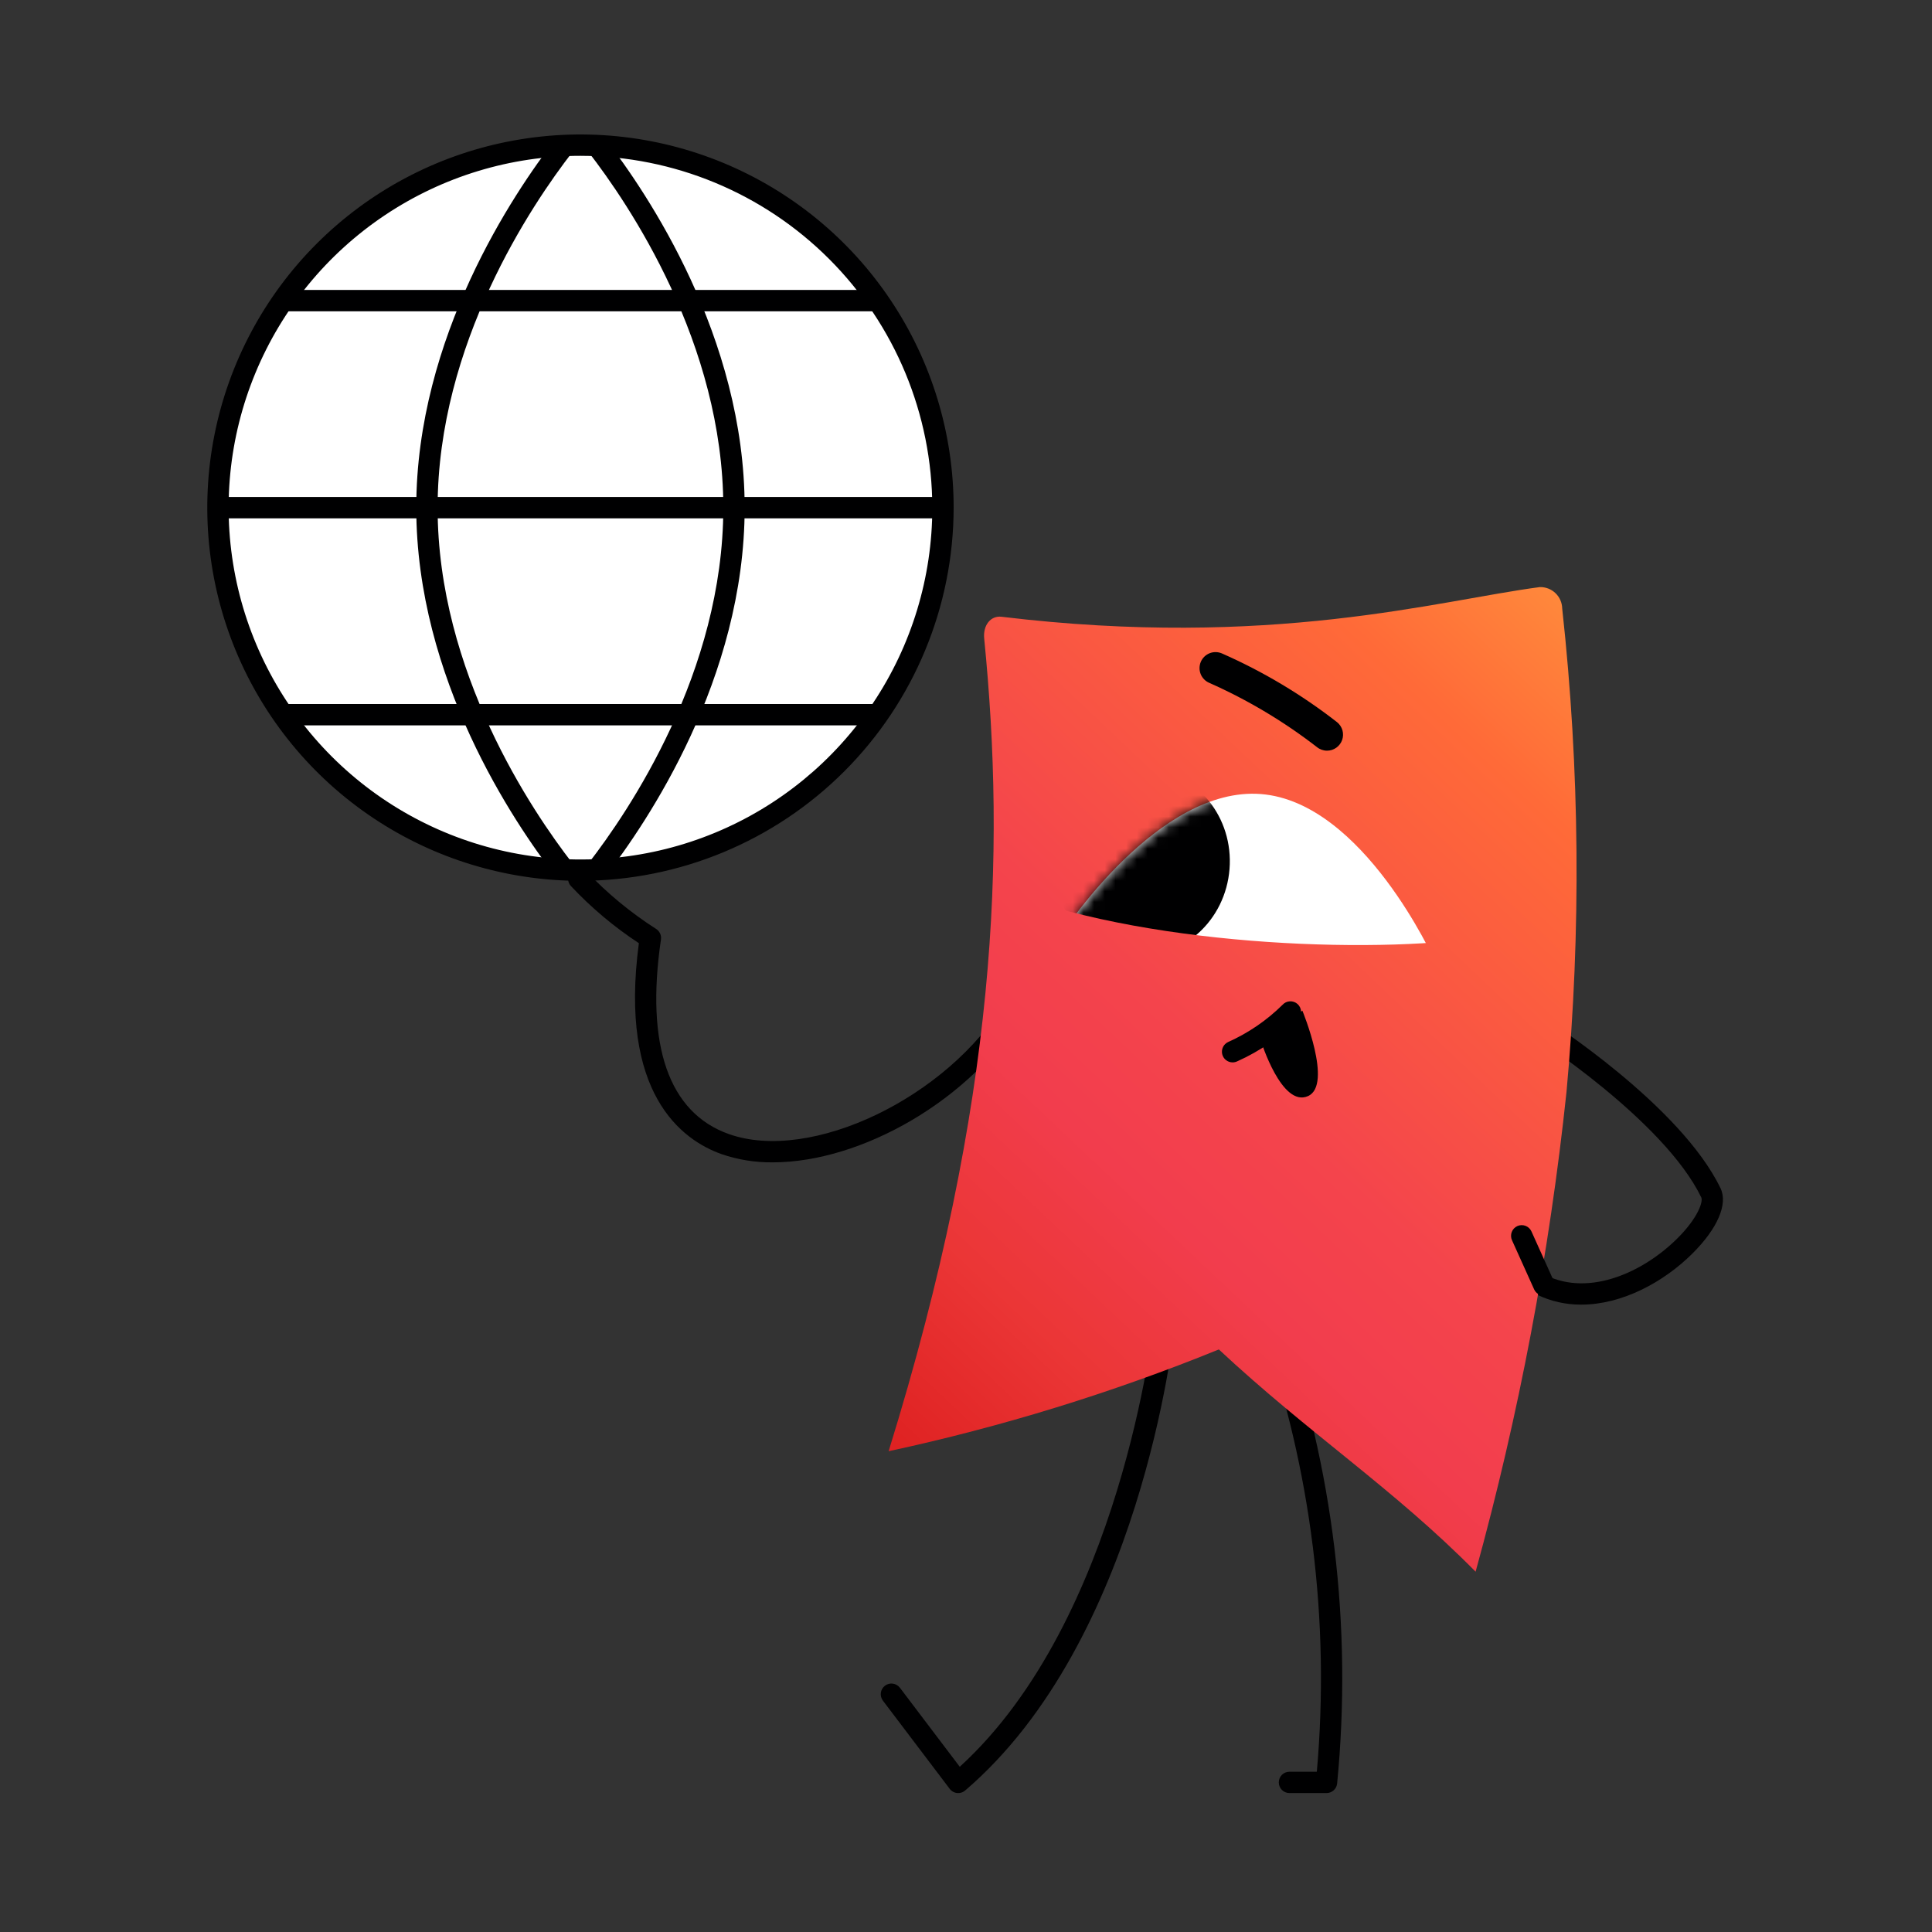 <?xml version="1.0" encoding="UTF-8"?> <svg xmlns="http://www.w3.org/2000/svg" width="181" height="181" viewBox="0 0 181 181" fill="none"><rect x="0" y="0" width="181" height="181" fill="#333333" stroke="none"/> <path d="M148.141 122.224C146.699 122.234 145.273 121.911 143.975 121.282C143.857 121.224 143.752 121.144 143.665 121.045C143.578 120.947 143.511 120.833 143.469 120.708C143.426 120.584 143.408 120.453 143.416 120.322C143.424 120.191 143.458 120.063 143.515 119.945C143.573 119.827 143.653 119.721 143.752 119.634C143.85 119.547 143.965 119.481 144.089 119.438C144.213 119.395 144.344 119.377 144.475 119.385C144.606 119.393 144.734 119.427 144.852 119.485C148.937 121.476 153.968 119.181 157.144 116.02C159.098 114.076 159.567 112.563 159.386 112.185C155.896 104.958 143.679 97.106 143.556 97.027C143.332 96.884 143.174 96.658 143.117 96.399C143.06 96.141 143.108 95.869 143.251 95.646C143.394 95.422 143.619 95.265 143.878 95.208C144.137 95.15 144.408 95.198 144.632 95.341C145.153 95.673 157.45 103.577 161.186 111.316C161.901 112.797 160.918 115.085 158.556 117.437C155.869 120.111 151.978 122.224 148.141 122.224Z" fill="#000001"></path> <path d="M72.394 108.895C70.76 108.914 69.134 108.652 67.588 108.121C63.865 106.792 57.97 102.458 59.853 88.364C57.52 86.831 55.377 85.028 53.469 82.991C53.382 82.892 53.315 82.778 53.272 82.653C53.23 82.529 53.212 82.397 53.22 82.266C53.228 82.135 53.262 82.007 53.32 81.889C53.378 81.771 53.458 81.665 53.557 81.579C53.655 81.492 53.77 81.425 53.894 81.382C54.018 81.34 54.15 81.322 54.281 81.33C54.412 81.338 54.54 81.372 54.658 81.43C54.776 81.488 54.882 81.568 54.969 81.666C56.91 83.707 59.091 85.507 61.464 87.025C61.628 87.128 61.759 87.277 61.84 87.453C61.922 87.63 61.95 87.826 61.922 88.018C60.461 97.936 62.653 104.236 68.26 106.237C75.96 108.986 88.803 102.826 94.199 93.809C94.335 93.581 94.556 93.417 94.814 93.353C95.071 93.288 95.344 93.328 95.571 93.464C95.799 93.6 95.963 93.822 96.028 94.079C96.092 94.336 96.052 94.609 95.916 94.836C90.997 103.052 80.691 108.895 72.394 108.895Z" fill="#000001"></path> <path d="M89.769 167.985C89.615 167.985 89.463 167.949 89.325 167.88C89.186 167.811 89.066 167.711 88.973 167.588L82.713 159.323C82.554 159.111 82.486 158.845 82.522 158.584C82.559 158.322 82.698 158.085 82.909 157.926C83.12 157.766 83.385 157.696 83.647 157.732C83.909 157.768 84.146 157.905 84.307 158.116L89.916 165.521C105.01 151.756 108.053 124.148 108.083 123.866C108.094 123.735 108.132 123.607 108.194 123.491C108.256 123.374 108.341 123.272 108.443 123.188C108.545 123.105 108.663 123.044 108.79 123.007C108.917 122.971 109.05 122.96 109.181 122.976C109.311 122.989 109.438 123.028 109.553 123.091C109.669 123.153 109.771 123.238 109.854 123.34C109.936 123.442 109.998 123.559 110.036 123.685C110.073 123.811 110.085 123.943 110.071 124.074C109.946 125.278 106.803 153.728 90.42 167.744C90.239 167.9 90.008 167.985 89.769 167.985Z" fill="#000001"></path> <path d="M124.275 167.984H120.804C120.538 167.984 120.284 167.879 120.096 167.692C119.909 167.504 119.804 167.25 119.804 166.984C119.804 166.719 119.909 166.465 120.096 166.277C120.284 166.09 120.538 165.984 120.804 165.984H123.367C124.614 151.893 122.843 137.697 118.174 124.343C118.124 124.221 118.099 124.091 118.101 123.959C118.102 123.828 118.129 123.698 118.18 123.577C118.232 123.455 118.307 123.346 118.4 123.254C118.494 123.162 118.605 123.089 118.727 123.04C118.849 122.991 118.98 122.966 119.111 122.968C119.243 122.969 119.373 122.997 119.494 123.048C119.615 123.1 119.724 123.175 119.816 123.269C119.908 123.363 119.98 123.475 120.029 123.597C124.914 137.54 126.703 152.38 125.27 167.085C125.245 167.332 125.13 167.56 124.946 167.726C124.762 167.893 124.523 167.985 124.275 167.984Z" fill="#000001"></path> <path d="M83.251 135.957C93.82 133.682 104.172 130.492 114.189 126.424C122.666 134.336 130.567 139.464 138.243 147.245C142.303 132.522 145.151 117.491 146.758 102.303C148.139 87.231 148.004 72.057 146.356 57.012C146.351 56.742 146.293 56.475 146.185 56.228C146.077 55.981 145.921 55.757 145.726 55.57C145.531 55.383 145.301 55.237 145.049 55.139C144.798 55.042 144.529 54.995 144.259 55.001C134.657 56.267 119.05 60.821 93.835 57.782C92.806 57.658 92.082 58.581 92.205 59.821C94.196 79.944 93.508 102.857 83.251 135.957Z" fill="url(#paint0_linear_26322_148)"></path> <path d="M134.386 89.963C134.386 89.963 126.015 96.978 116.422 96.228C106.83 95.479 99.648 87.251 99.648 87.251C99.648 87.251 108.535 73.641 118.128 74.39C127.72 75.139 134.386 89.963 134.386 89.963Z" fill="white"></path> <mask id="mask0_26322_148" style="mask-type:luminance" maskUnits="userSpaceOnUse" x="99" y="74" width="36" height="23"> <path d="M134.386 89.963C134.386 89.963 126.015 96.978 116.422 96.228C106.83 95.479 99.648 87.251 99.648 87.251C99.648 87.251 108.535 73.641 118.128 74.39C127.72 75.139 134.386 89.963 134.386 89.963Z" fill="white"></path> </mask> <g mask="url(#mask0_26322_148)"> <path d="M115.189 81.41C115.566 76.584 112.18 72.383 107.626 72.027C103.072 71.672 99.075 75.296 98.698 80.122C98.321 84.949 101.707 89.15 106.261 89.505C110.815 89.861 114.812 86.237 115.189 81.41Z" fill="#000001"></path> </g> <path d="M138.816 104.513L93.508 100.514C93.869 95.291 94.23 88.872 94.591 83.648C108.418 88.824 130.085 89.398 139.899 87.647C139.538 92.871 139.177 99.29 138.816 104.513Z" fill="url(#paint1_linear_26322_148)"></path> <path d="M124.322 70.327C123.98 70.327 123.647 70.209 123.381 69.994C120.273 67.588 116.885 65.567 113.292 63.974C113.111 63.897 112.946 63.785 112.808 63.644C112.67 63.503 112.56 63.337 112.487 63.154C112.413 62.971 112.376 62.775 112.378 62.578C112.38 62.381 112.421 62.186 112.498 62.004C112.576 61.823 112.688 61.658 112.829 61.52C112.97 61.383 113.137 61.274 113.32 61.2C113.503 61.127 113.699 61.09 113.896 61.093C114.094 61.095 114.289 61.137 114.47 61.214C118.321 62.909 121.947 65.074 125.266 67.66C125.507 67.855 125.682 68.12 125.767 68.418C125.851 68.717 125.841 69.034 125.738 69.327C125.634 69.619 125.442 69.873 125.189 70.052C124.935 70.231 124.633 70.327 124.322 70.327Z" fill="#000001"></path> <path d="M115.476 99.53C115.249 99.53 115.029 99.453 114.852 99.311C114.674 99.17 114.55 98.972 114.501 98.75C114.451 98.529 114.478 98.297 114.577 98.093C114.677 97.888 114.842 97.724 115.048 97.627C116.944 96.781 118.672 95.6 120.149 94.141C120.326 93.943 120.574 93.824 120.839 93.809C121.104 93.794 121.364 93.886 121.561 94.062C121.759 94.239 121.878 94.488 121.893 94.752C121.908 95.017 121.816 95.277 121.64 95.475C119.987 97.136 118.042 98.478 115.903 99.434C115.77 99.497 115.624 99.53 115.476 99.53Z" fill="#000001"></path> <path d="M144.639 121.383C144.447 121.383 144.258 121.328 144.096 121.223C143.934 121.119 143.806 120.97 143.726 120.794L141.65 116.188C141.542 115.946 141.534 115.671 141.628 115.423C141.722 115.175 141.91 114.975 142.152 114.866C142.393 114.757 142.668 114.749 142.916 114.842C143.164 114.936 143.365 115.124 143.474 115.365L145.55 119.972C145.619 120.124 145.649 120.291 145.636 120.458C145.624 120.625 145.57 120.785 145.479 120.926C145.389 121.066 145.264 121.181 145.118 121.261C144.971 121.341 144.806 121.383 144.639 121.383Z" fill="#000001"></path> <path d="M54.381 81.522C73.138 81.522 88.343 66.316 88.343 47.56C88.343 28.803 73.138 13.598 54.381 13.598C35.624 13.598 20.419 28.803 20.419 47.56C20.419 66.316 35.624 81.522 54.381 81.522Z" fill="white"></path> <path d="M54.381 82.522C47.466 82.522 40.706 80.471 34.957 76.629C29.208 72.788 24.727 67.327 22.08 60.939C19.434 54.55 18.742 47.521 20.091 40.739C21.44 33.957 24.77 27.727 29.659 22.838C34.549 17.948 40.778 14.618 47.56 13.27C54.342 11.92 61.372 12.613 67.76 15.259C74.149 17.905 79.609 22.386 83.451 28.136C87.292 33.885 89.343 40.645 89.343 47.56C89.332 56.829 85.646 65.716 79.091 72.27C72.537 78.824 63.65 82.511 54.381 82.522ZM54.381 14.598C47.862 14.598 41.489 16.531 36.068 20.153C30.648 23.775 26.423 28.923 23.928 34.946C21.433 40.969 20.78 47.596 22.052 53.99C23.324 60.384 26.463 66.257 31.073 70.867C35.683 75.477 41.556 78.616 47.95 79.888C54.344 81.16 60.972 80.507 66.995 78.012C73.018 75.518 78.166 71.293 81.788 65.872C85.41 60.452 87.343 54.079 87.343 47.56C87.333 38.821 83.857 30.442 77.677 24.263C71.498 18.084 63.12 14.608 54.381 14.598Z" fill="#000001"></path> <path d="M56.688 82.135L55.107 80.909C58.912 76.006 67.763 62.942 67.763 47.56C67.763 32.175 58.912 19.113 55.107 14.211L56.688 12.985C60.619 18.049 69.763 31.557 69.763 47.56C69.763 63.56 60.619 77.07 56.688 82.135Z" fill="#000001"></path> <path d="M52.073 82.135C48.142 77.068 38.998 63.556 38.998 47.56C38.998 31.588 48.12 18.088 52.041 13.026L53.623 14.251C49.827 19.151 40.998 32.206 40.998 47.56C40.998 62.938 49.849 76.004 53.653 80.909L52.073 82.135Z" fill="#000001"></path> <path d="M82.179 65.956H26.648V67.956H82.179V65.956Z" fill="#000001"></path> <path d="M82.641 27.164H26.121V29.164H82.641V27.164Z" fill="#000001"></path> <path d="M88.343 46.56H20.419V48.56H88.343V46.56Z" fill="#000001"></path> <path d="M118.134 97.521C118.134 97.521 120.073 103.801 122.55 102.684C124.89 101.628 122.013 94.684 122.013 94.684L118.134 97.521Z" fill="#000001"></path> <defs> <linearGradient id="paint0_linear_26322_148" x1="159.685" y1="55.944" x2="74.796" y2="145.722" gradientUnits="userSpaceOnUse"> <stop stop-color="#FF9A3D"></stop> <stop offset="0.2" stop-color="#FF6A38"></stop> <stop offset="0.51" stop-color="#F4444C"></stop> <stop offset="0.62" stop-color="#F23D4D"></stop> <stop offset="0.749" stop-color="#EB3636"></stop> <stop offset="0.89" stop-color="#DF2222"></stop> <stop offset="1" stop-color="#D31188"></stop> </linearGradient> <linearGradient id="paint1_linear_26322_148" x1="156.031" y1="52.488" x2="71.142" y2="142.266" gradientUnits="userSpaceOnUse"> <stop stop-color="#FF9A3D"></stop> <stop offset="0.2" stop-color="#FF6A38"></stop> <stop offset="0.51" stop-color="#F4444C"></stop> <stop offset="0.62" stop-color="#F23D4D"></stop> <stop offset="0.749" stop-color="#EB3636"></stop> <stop offset="0.89" stop-color="#DF2222"></stop> <stop offset="1" stop-color="#D31188"></stop> </linearGradient> </defs> </svg> 